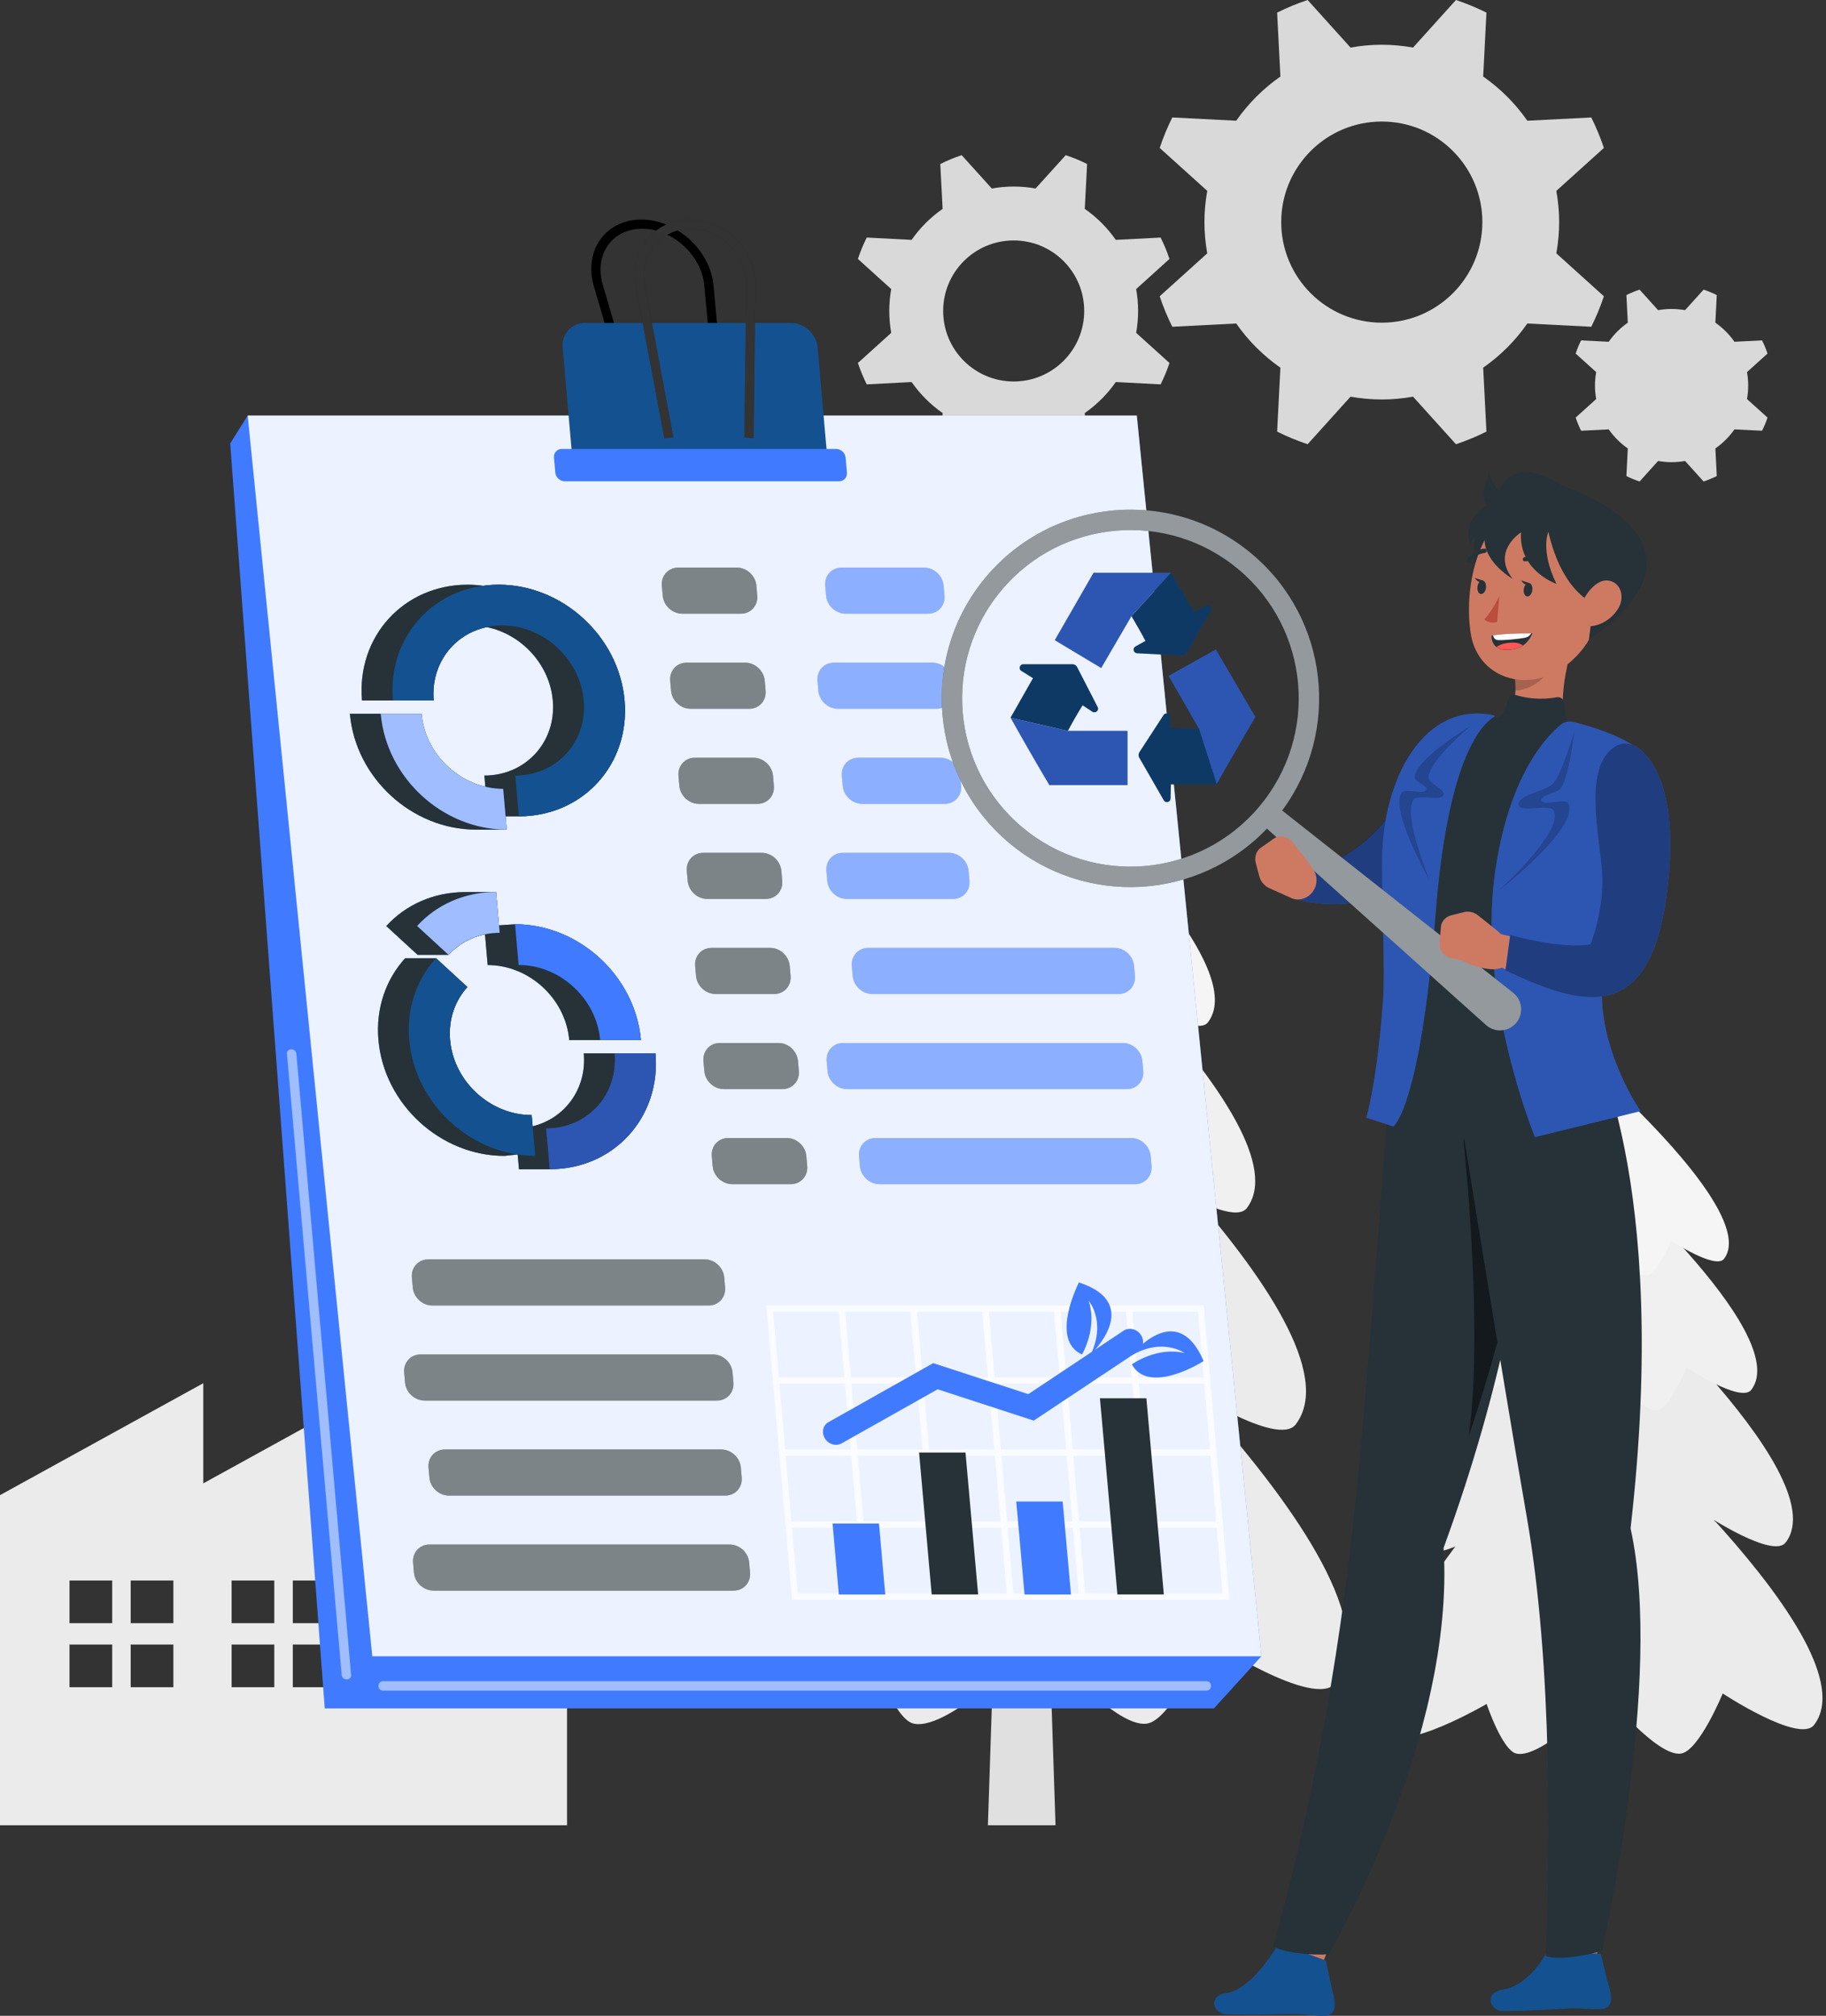 <svg xmlns="http://www.w3.org/2000/svg" width="154" height="170" viewBox="0 0 154 170" fill="none"><rect x="0" y="0" width="154" height="170" fill="#333333" stroke="none"/><path d="M32.484 125.097V116.65L17.145 125.097V116.65L0 126.091V153.929H47.824V116.65L32.484 125.097ZM9.462 142.288H5.863V138.689H9.462V142.288ZM9.462 136.888H5.863V133.289H9.462V136.888ZM14.622 142.288H11.023V138.689H14.622V142.288ZM14.622 136.888H11.023V133.289H14.622V136.888ZM23.133 142.288H19.534V138.689H23.133V142.288ZM23.133 136.888H19.534V133.289H23.133V136.888ZM28.293 142.288H24.694V138.689H28.293V142.288ZM28.293 136.888H24.694V133.289H28.293V136.888ZM36.805 142.288H33.206V138.689H36.805V142.288ZM36.805 136.888H33.206V133.289H36.805V136.888ZM41.965 142.288H38.365V138.689H41.965V142.288ZM41.965 136.888H38.365V133.289H41.965V136.888Z" fill="#EBEBEB"></path><path d="M95.985 26.224C95.985 25.595 95.927 24.976 95.821 24.378L98.63 21.838C98.424 21.213 98.175 20.616 97.884 20.034L94.101 20.229C93.392 19.213 92.508 18.324 91.487 17.615L91.683 13.832C91.106 13.541 90.503 13.292 89.879 13.086L87.339 15.896C86.741 15.79 86.122 15.732 85.492 15.732C84.862 15.732 84.243 15.79 83.645 15.896L81.105 13.086C80.481 13.292 79.883 13.541 79.301 13.832L79.497 17.615C78.481 18.324 77.592 19.208 76.883 20.229L73.1 20.034C72.809 20.61 72.56 21.213 72.353 21.838L75.163 24.378C75.057 24.976 74.999 25.595 74.999 26.224C74.999 26.854 75.057 27.473 75.163 28.071L72.353 30.611C72.56 31.235 72.809 31.833 73.1 32.415L76.883 32.219C77.592 33.235 78.476 34.124 79.497 34.833L79.301 38.617C79.878 38.908 80.481 39.156 81.105 39.363L83.645 36.553C84.243 36.659 84.862 36.717 85.492 36.717C86.122 36.717 86.741 36.659 87.339 36.553L89.879 39.363C90.503 39.156 91.101 38.908 91.683 38.617L91.487 34.833C92.503 34.124 93.392 33.241 94.101 32.219L97.884 32.415C98.175 31.838 98.424 31.235 98.63 30.611L95.821 28.071C95.927 27.473 95.985 26.854 95.985 26.224ZM85.492 32.172C82.206 32.172 79.544 29.51 79.544 26.224C79.544 22.938 82.206 20.277 85.492 20.277C88.778 20.277 91.439 22.938 91.439 26.224C91.439 29.51 88.778 32.172 85.492 32.172Z" fill="#D9D9D9"></path><path d="M147.438 32.516C147.438 32.13 147.401 31.749 147.337 31.379L149.068 29.818C148.941 29.437 148.787 29.066 148.607 28.706L146.279 28.823C145.845 28.198 145.3 27.654 144.67 27.214L144.787 24.886C144.432 24.706 144.062 24.553 143.676 24.426L142.115 26.156C141.744 26.093 141.369 26.055 140.977 26.055C140.586 26.055 140.21 26.093 139.839 26.156L138.278 24.426C137.898 24.553 137.527 24.706 137.167 24.886L137.284 27.214C136.659 27.648 136.114 28.193 135.675 28.823L133.347 28.706C133.167 29.061 133.014 29.431 132.887 29.818L134.617 31.379C134.553 31.749 134.516 32.125 134.516 32.516C134.516 32.908 134.553 33.283 134.617 33.654L132.887 35.215C133.014 35.596 133.167 35.966 133.347 36.326L135.675 36.21C136.109 36.834 136.654 37.379 137.284 37.818L137.167 40.146C137.522 40.326 137.892 40.48 138.278 40.607L139.839 38.877C140.21 38.94 140.586 38.977 140.977 38.977C141.369 38.977 141.744 38.94 142.115 38.877L143.676 40.607C144.057 40.48 144.427 40.326 144.787 40.146L144.67 37.818C145.295 37.379 145.84 36.839 146.279 36.21L148.607 36.326C148.787 35.971 148.941 35.601 149.068 35.215L147.337 33.654C147.401 33.283 147.438 32.908 147.438 32.516Z" fill="#D9D9D9"></path><path d="M131.495 18.731C131.495 17.832 131.41 16.953 131.257 16.096L135.268 12.477C134.971 11.588 134.617 10.731 134.204 9.905L128.812 10.181C127.802 8.731 126.537 7.466 125.087 6.455L125.362 1.064C124.537 0.651 123.68 0.296 122.791 0L119.172 4.011C118.314 3.857 117.436 3.773 116.536 3.773C115.637 3.773 114.759 3.857 113.901 4.011L110.282 0C109.393 0.296 108.536 0.651 107.71 1.064L107.986 6.455C106.536 7.466 105.271 8.731 104.26 10.181L98.869 9.905C98.456 10.731 98.101 11.588 97.805 12.477L101.816 16.096C101.662 16.953 101.578 17.832 101.578 18.731C101.578 19.631 101.662 20.509 101.816 21.366L97.805 24.986C98.101 25.875 98.456 26.732 98.869 27.557L104.26 27.282C105.271 28.732 106.536 29.997 107.986 31.007L107.71 36.399C108.536 36.812 109.393 37.166 110.282 37.463L113.901 33.452C114.759 33.605 115.637 33.69 116.536 33.69C117.436 33.69 118.314 33.605 119.172 33.452L122.791 37.463C123.68 37.166 124.537 36.812 125.362 36.399L125.087 31.007C126.537 29.997 127.802 28.732 128.812 27.282L134.204 27.557C134.617 26.732 134.971 25.875 135.268 24.986L131.257 21.366C131.41 20.509 131.495 19.631 131.495 18.731ZM116.536 27.213C111.854 27.213 108.054 23.414 108.054 18.731C108.054 14.049 111.854 10.249 116.536 10.249C121.219 10.249 125.018 14.049 125.018 18.731C125.018 23.414 121.219 27.213 116.536 27.213Z" fill="#D9D9D9"></path><path d="M133.839 107.562L132.305 153.931H136.326L134.797 107.562H133.839Z" fill="#E0E0E0"></path><path d="M133.887 117.705C133.887 117.705 111.827 139.553 116.87 146.125C118.214 147.882 125.378 143.701 125.378 143.701C125.378 143.701 126.696 147.622 127.886 147.887C130.093 148.379 135.379 142.818 135.379 142.818C135.379 142.818 139.749 148.183 141.765 147.887C143.295 147.665 145.29 142.818 145.29 142.818C145.29 142.818 151.766 147.083 152.999 145.463C158.089 138.754 133.887 117.705 133.887 117.705Z" fill="#EBEBEB"></path><path d="M134.019 105.98C134.019 105.98 114.864 124.955 119.24 130.659C120.41 132.183 126.627 128.553 126.627 128.553C126.627 128.553 127.77 131.961 128.802 132.189C130.717 132.612 135.305 127.786 135.305 127.786C135.305 127.786 139.104 132.443 140.85 132.189C142.178 131.993 143.909 127.786 143.909 127.786C143.909 127.786 149.533 131.49 150.602 130.083C155.026 124.251 134.008 105.98 134.008 105.98H134.019Z" fill="#EBEBEB"></path><path d="M134.183 97.561C134.183 97.561 118.573 113.022 122.14 117.673C123.092 118.916 128.161 115.959 128.161 115.959C128.161 115.959 129.093 118.731 129.934 118.922C131.495 119.266 135.236 115.334 135.236 115.334C135.236 115.334 138.331 119.128 139.755 118.922C140.834 118.763 142.247 115.334 142.247 115.334C142.247 115.334 146.829 118.356 147.702 117.207C151.306 112.456 134.178 97.566 134.178 97.566L134.183 97.561Z" fill="#F0F0F0"></path><path d="M136.834 92.382C135.453 91.059 133.252 91.128 131.961 92.541C128.415 96.424 122.341 103.79 124.452 106.542C125.235 107.557 129.384 105.134 129.384 105.134C129.384 105.134 130.146 107.409 130.839 107.563C132.119 107.848 135.183 104.626 135.183 104.626C135.183 104.626 137.718 107.737 138.887 107.563C139.771 107.43 140.93 104.626 140.93 104.626C140.93 104.626 144.686 107.102 145.401 106.161C147.544 103.335 140.728 96.118 136.834 92.382Z" fill="#F5F5F5"></path><path d="M85.492 88.203L83.317 153.932H89.021L86.852 88.203H85.492Z" fill="#E0E0E0"></path><path d="M85.561 102.578C85.561 102.578 54.294 133.548 61.438 142.861C63.348 145.348 73.502 139.427 73.502 139.427C73.502 139.427 75.364 144.988 77.052 145.359C80.18 146.052 87.672 138.178 87.672 138.178C87.672 138.178 93.868 145.782 96.726 145.359C98.89 145.041 101.721 138.178 101.721 138.178C101.721 138.178 110.906 144.226 112.653 141.925C119.87 132.411 85.561 102.578 85.561 102.578Z" fill="#EBEBEB"></path><path d="M85.751 85.959C85.751 85.959 58.596 112.855 64.803 120.94C66.459 123.099 75.28 117.956 75.28 117.956C75.28 117.956 76.899 122.781 78.365 123.11C81.079 123.713 87.582 116.871 87.582 116.871C87.582 116.871 92.963 123.475 95.445 123.11C97.323 122.834 99.784 116.871 99.784 116.871C99.784 116.871 107.758 122.125 109.277 120.125C115.547 111.865 85.751 85.959 85.751 85.959Z" fill="#EBEBEB"></path><path d="M85.984 74.033C85.984 74.033 63.856 95.95 68.914 102.543C70.263 104.305 77.449 100.114 77.449 100.114C77.449 100.114 78.767 104.046 79.963 104.316C82.174 104.808 87.476 99.231 87.476 99.231C87.476 99.231 91.863 104.612 93.884 104.316C95.413 104.088 97.419 99.231 97.419 99.231C97.419 99.231 103.916 103.511 105.155 101.882C110.261 95.151 85.984 74.038 85.984 74.038V74.033Z" fill="#F0F0F0"></path><path d="M89.736 66.683C87.778 64.805 84.656 64.905 82.825 66.911C77.798 72.419 69.189 82.853 72.179 86.753C73.285 88.198 79.174 84.764 79.174 84.764C79.174 84.764 80.254 87.986 81.233 88.203C83.047 88.605 87.392 84.039 87.392 84.039C87.392 84.039 90.984 88.447 92.641 88.203C93.895 88.018 95.54 84.039 95.54 84.039C95.54 84.039 100.863 87.547 101.879 86.213C104.922 82.208 95.255 71.98 89.736 66.683Z" fill="#F5F5F5"></path><path d="M20.89 35.043H95.874L106.382 139.679L102.377 144.076H27.388L19.414 37.403L20.89 35.043Z" fill="#407BFF"></path><path opacity="0.9" d="M31.398 139.679H106.382L95.874 35.043H20.89L31.398 139.679Z" fill="white"></path><g opacity="0.5"><path d="M32.303 142.575H101.752C102.265 142.575 102.265 141.781 101.752 141.781H32.303C31.79 141.781 31.79 142.575 32.303 142.575Z" fill="white"></path></g><g opacity="0.5"><path d="M24.202 88.873C25.552 104.17 26.895 119.468 28.245 134.76C28.435 136.924 28.626 139.088 28.816 141.252C28.859 141.755 29.652 141.76 29.61 141.252C28.261 125.955 26.917 110.658 25.567 95.366L24.996 88.873C24.954 88.371 24.16 88.365 24.202 88.873Z" fill="white"></path></g><path d="M71.322 51.756H78.269C79.105 51.756 79.724 51.079 79.656 50.238L79.581 49.386C79.507 48.55 78.772 47.867 77.93 47.867H70.983C70.147 47.867 69.528 48.544 69.597 49.386L69.671 50.238C69.745 51.074 70.48 51.756 71.322 51.756Z" fill="#407BFF"></path><path d="M70.671 59.774H78.973C79.809 59.774 80.428 59.097 80.359 58.255L80.285 57.403C80.211 56.567 79.476 55.885 78.634 55.885H70.332C69.496 55.885 68.877 56.562 68.946 57.403L69.02 58.255C69.094 59.091 69.829 59.774 70.671 59.774Z" fill="#407BFF"></path><path d="M72.724 67.793H79.671C80.507 67.793 81.126 67.116 81.058 66.275L80.984 65.423C80.91 64.587 80.174 63.904 79.333 63.904H72.385C71.549 63.904 70.93 64.582 70.999 65.423L71.073 66.275C71.147 67.111 71.882 67.793 72.724 67.793Z" fill="#407BFF"></path><path d="M71.422 75.811H80.375C81.211 75.811 81.83 75.134 81.761 74.292L81.687 73.441C81.613 72.605 80.878 71.922 80.036 71.922H71.083C70.247 71.922 69.628 72.599 69.697 73.441L69.771 74.292C69.845 75.128 70.581 75.811 71.422 75.811Z" fill="#407BFF"></path><path d="M73.565 83.827H94.334C95.17 83.827 95.789 83.149 95.72 82.308L95.646 81.456C95.572 80.62 94.836 79.938 93.995 79.938H73.227C72.391 79.938 71.771 80.615 71.84 81.456L71.914 82.308C71.988 83.144 72.724 83.827 73.565 83.827Z" fill="#407BFF"></path><path d="M71.443 91.848H95.032C95.868 91.848 96.487 91.171 96.418 90.329L96.344 89.478C96.27 88.642 95.535 87.959 94.694 87.959H71.105C70.269 87.959 69.65 88.636 69.718 89.478L69.792 90.329C69.867 91.165 70.602 91.848 71.443 91.848Z" fill="#407BFF"></path><path d="M74.174 99.864H95.731C96.567 99.864 97.186 99.186 97.117 98.345L97.043 97.493C96.969 96.657 96.233 95.975 95.392 95.975H73.835C72.999 95.975 72.38 96.652 72.449 97.493L72.523 98.345C72.597 99.181 73.332 99.864 74.174 99.864Z" fill="#407BFF"></path><g opacity="0.4"><path d="M71.322 51.756H78.269C79.105 51.756 79.724 51.079 79.656 50.238L79.581 49.386C79.507 48.55 78.772 47.867 77.93 47.867H70.983C70.147 47.867 69.528 48.544 69.597 49.386L69.671 50.238C69.745 51.074 70.48 51.756 71.322 51.756Z" fill="white"></path><path d="M70.671 59.774H78.973C79.809 59.774 80.428 59.097 80.359 58.255L80.285 57.403C80.211 56.567 79.476 55.885 78.634 55.885H70.332C69.496 55.885 68.877 56.562 68.946 57.403L69.02 58.255C69.094 59.091 69.829 59.774 70.671 59.774Z" fill="white"></path><path d="M72.724 67.793H79.671C80.507 67.793 81.126 67.116 81.058 66.275L80.984 65.423C80.91 64.587 80.174 63.904 79.333 63.904H72.385C71.549 63.904 70.93 64.582 70.999 65.423L71.073 66.275C71.147 67.111 71.882 67.793 72.724 67.793Z" fill="white"></path><path d="M71.422 75.811H80.375C81.211 75.811 81.83 75.134 81.761 74.292L81.687 73.441C81.613 72.605 80.878 71.922 80.036 71.922H71.083C70.247 71.922 69.628 72.599 69.697 73.441L69.771 74.292C69.845 75.128 70.581 75.811 71.422 75.811Z" fill="white"></path><path d="M73.565 83.827H94.334C95.17 83.827 95.789 83.149 95.72 82.308L95.646 81.456C95.572 80.62 94.836 79.938 93.995 79.938H73.227C72.391 79.938 71.771 80.615 71.84 81.456L71.914 82.308C71.988 83.144 72.724 83.827 73.565 83.827Z" fill="white"></path><path d="M71.443 91.848H95.032C95.868 91.848 96.487 91.171 96.418 90.329L96.344 89.478C96.27 88.642 95.535 87.959 94.694 87.959H71.105C70.269 87.959 69.65 88.636 69.718 89.478L69.792 90.329C69.867 91.165 70.602 91.848 71.443 91.848Z" fill="white"></path><path d="M74.174 99.864H95.731C96.567 99.864 97.186 99.186 97.117 98.345L97.043 97.493C96.969 96.657 96.233 95.975 95.392 95.975H73.835C72.999 95.975 72.38 96.652 72.449 97.493L72.523 98.345C72.597 99.181 73.332 99.864 74.174 99.864Z" fill="white"></path></g><path d="M57.543 51.756H62.48C63.316 51.756 63.935 51.079 63.866 50.238L63.792 49.386C63.718 48.55 62.983 47.867 62.141 47.867H57.204C56.368 47.867 55.749 48.544 55.818 49.386L55.892 50.238C55.966 51.074 56.702 51.756 57.543 51.756Z" fill="#263238"></path><path d="M58.247 59.774H63.184C64.02 59.774 64.639 59.097 64.57 58.255L64.496 57.403C64.422 56.567 63.686 55.885 62.845 55.885H57.908C57.072 55.885 56.453 56.562 56.522 57.403L56.596 58.255C56.67 59.091 57.405 59.774 58.247 59.774Z" fill="#263238"></path><path d="M58.945 67.793H63.882C64.718 67.793 65.337 67.116 65.268 66.275L65.194 65.423C65.12 64.587 64.385 63.904 63.543 63.904H58.606C57.77 63.904 57.151 64.582 57.22 65.423L57.294 66.275C57.368 67.111 58.104 67.793 58.945 67.793Z" fill="#263238"></path><path d="M59.649 75.811H64.586C65.422 75.811 66.041 75.134 65.972 74.292L65.898 73.441C65.824 72.605 65.088 71.922 64.247 71.922H59.31C58.474 71.922 57.855 72.599 57.924 73.441L57.998 74.292C58.072 75.128 58.808 75.811 59.649 75.811Z" fill="#263238"></path><path d="M60.353 83.827H65.29C66.126 83.827 66.745 83.149 66.676 82.308L66.602 81.456C66.528 80.62 65.792 79.938 64.951 79.938H60.014C59.178 79.938 58.559 80.615 58.628 81.456L58.702 82.308C58.776 83.144 59.511 83.827 60.353 83.827Z" fill="#263238"></path><path d="M61.051 91.848H65.988C66.824 91.848 67.443 91.171 67.374 90.329L67.3 89.478C67.226 88.642 66.491 87.959 65.649 87.959H60.712C59.876 87.959 59.257 88.636 59.326 89.478L59.4 90.329C59.474 91.165 60.21 91.848 61.051 91.848Z" fill="#263238"></path><path d="M61.755 99.864H66.692C67.528 99.864 68.147 99.186 68.078 98.345L68.004 97.493C67.93 96.657 67.194 95.975 66.353 95.975H61.416C60.58 95.975 59.961 96.652 60.03 97.493L60.104 98.345C60.178 99.181 60.913 99.864 61.755 99.864Z" fill="#263238"></path><g opacity="0.4"><path d="M57.543 51.756H62.48C63.316 51.756 63.935 51.079 63.866 50.238L63.792 49.386C63.718 48.55 62.983 47.867 62.141 47.867H57.204C56.368 47.867 55.749 48.544 55.818 49.386L55.892 50.238C55.966 51.074 56.702 51.756 57.543 51.756Z" fill="white"></path><path d="M58.247 59.774H63.184C64.02 59.774 64.639 59.097 64.57 58.255L64.496 57.403C64.422 56.567 63.686 55.885 62.845 55.885H57.908C57.072 55.885 56.453 56.562 56.522 57.403L56.596 58.255C56.67 59.091 57.405 59.774 58.247 59.774Z" fill="white"></path><path d="M58.945 67.793H63.882C64.718 67.793 65.337 67.116 65.268 66.275L65.194 65.423C65.12 64.587 64.385 63.904 63.543 63.904H58.606C57.77 63.904 57.151 64.582 57.22 65.423L57.294 66.275C57.368 67.111 58.104 67.793 58.945 67.793Z" fill="white"></path><path d="M59.649 75.811H64.586C65.422 75.811 66.041 75.134 65.972 74.292L65.898 73.441C65.824 72.605 65.088 71.922 64.247 71.922H59.31C58.474 71.922 57.855 72.599 57.924 73.441L57.998 74.292C58.072 75.128 58.808 75.811 59.649 75.811Z" fill="white"></path><path d="M60.353 83.827H65.29C66.126 83.827 66.745 83.149 66.676 82.308L66.602 81.456C66.528 80.62 65.792 79.938 64.951 79.938H60.014C59.178 79.938 58.559 80.615 58.628 81.456L58.702 82.308C58.776 83.144 59.511 83.827 60.353 83.827Z" fill="white"></path><path d="M61.051 91.848H65.988C66.824 91.848 67.443 91.171 67.374 90.329L67.3 89.478C67.226 88.642 66.491 87.959 65.649 87.959H60.712C59.876 87.959 59.257 88.636 59.326 89.478L59.4 90.329C59.474 91.165 60.21 91.848 61.051 91.848Z" fill="white"></path><path d="M61.755 99.864H66.692C67.528 99.864 68.147 99.186 68.078 98.345L68.004 97.493C67.93 96.657 67.194 95.975 66.353 95.975H61.416C60.58 95.975 59.961 96.652 60.03 97.493L60.104 98.345C60.178 99.181 60.913 99.864 61.755 99.864Z" fill="white"></path></g><path d="M36.462 110.096H59.765C60.601 110.096 61.22 109.419 61.152 108.578L61.078 107.726C61.003 106.89 60.268 106.207 59.427 106.207H36.123C35.288 106.207 34.668 106.884 34.737 107.726L34.811 108.578C34.885 109.414 35.621 110.096 36.462 110.096Z" fill="#263238"></path><path d="M35.811 118.114H60.469C61.305 118.114 61.924 117.436 61.855 116.595L61.781 115.743C61.707 114.907 60.972 114.225 60.13 114.225H35.473C34.637 114.225 34.017 114.902 34.086 115.743L34.16 116.595C34.234 117.431 34.97 118.114 35.811 118.114Z" fill="#263238"></path><path d="M37.864 126.129H61.167C62.004 126.129 62.623 125.452 62.554 124.611L62.48 123.759C62.406 122.923 61.67 122.24 60.829 122.24H37.526C36.69 122.24 36.071 122.918 36.139 123.759L36.214 124.611C36.288 125.447 37.023 126.129 37.864 126.129Z" fill="#263238"></path><path d="M36.563 134.143H61.871C62.707 134.143 63.326 133.466 63.257 132.624L63.183 131.773C63.109 130.936 62.374 130.254 61.532 130.254H36.224C35.388 130.254 34.769 130.931 34.838 131.773L34.912 132.624C34.986 133.46 35.721 134.143 36.563 134.143Z" fill="#263238"></path><g opacity="0.4"><path d="M36.462 110.096H59.765C60.601 110.096 61.22 109.419 61.152 108.578L61.078 107.726C61.003 106.89 60.268 106.207 59.427 106.207H36.123C35.288 106.207 34.668 106.884 34.737 107.726L34.811 108.578C34.885 109.414 35.621 110.096 36.462 110.096Z" fill="white"></path><path d="M35.811 118.114H60.469C61.305 118.114 61.924 117.436 61.855 116.595L61.781 115.743C61.707 114.907 60.972 114.225 60.13 114.225H35.473C34.637 114.225 34.017 114.902 34.086 115.743L34.16 116.595C34.234 117.431 34.97 118.114 35.811 118.114Z" fill="white"></path><path d="M37.864 126.129H61.167C62.004 126.129 62.623 125.452 62.554 124.611L62.48 123.759C62.406 122.923 61.67 122.24 60.829 122.24H37.526C36.69 122.24 36.071 122.918 36.139 123.759L36.214 124.611C36.288 125.447 37.023 126.129 37.864 126.129Z" fill="white"></path><path d="M36.563 134.143H61.871C62.707 134.143 63.326 133.466 63.257 132.624L63.183 131.773C63.109 130.936 62.374 130.254 61.532 130.254H36.224C35.388 130.254 34.769 130.931 34.838 131.773L34.912 132.624C34.986 133.46 35.721 134.143 36.563 134.143Z" fill="white"></path></g><path d="M53.844 36.996L54.59 36.838L50.828 23.98C50.474 22.763 50.643 21.556 51.294 20.662C51.934 19.778 52.955 19.291 54.162 19.291C56.712 19.291 59.162 21.519 59.395 24.059L60.586 36.917H61.363L60.173 24.054C59.898 21.101 57.062 18.514 54.093 18.514C52.67 18.514 51.416 19.117 50.648 20.17C49.865 21.244 49.659 22.689 50.082 24.133L53.844 36.991V36.996Z" fill="black"></path><path d="M48.31 39.102H69.814L68.956 29.307C68.856 28.164 67.85 27.238 66.708 27.238H49.336C48.193 27.238 47.352 28.164 47.452 29.307L48.31 39.102Z" fill="#145190"></path><path d="M56.024 36.958L56.792 36.879L54.379 24.021C54.151 22.814 54.442 21.608 55.178 20.708C55.913 19.809 57.03 19.295 58.242 19.295C59.453 19.295 60.66 19.809 61.554 20.708C62.443 21.608 62.951 22.814 62.935 24.021L62.776 36.879L63.559 36.958L63.718 24.1C63.734 22.677 63.141 21.253 62.088 20.19C61.035 19.126 59.612 18.518 58.178 18.518C56.744 18.518 55.426 19.126 54.559 20.19C53.691 21.248 53.347 22.677 53.612 24.1L56.024 36.958Z" fill="black"></path><g opacity="0.2"><path d="M56.024 36.958L56.792 36.879L54.379 24.021C54.151 22.814 54.442 21.608 55.178 20.708C55.913 19.809 57.03 19.295 58.242 19.295C59.453 19.295 60.66 19.809 61.554 20.708C62.443 21.608 62.951 22.814 62.935 24.021L62.776 36.879L63.559 36.958L63.718 24.1C63.734 22.677 63.141 21.253 62.088 20.19C61.035 19.126 59.612 18.518 58.178 18.518C56.744 18.518 55.426 19.126 54.559 20.19C53.691 21.248 53.347 22.677 53.612 24.1L56.024 36.958Z" fill="white"></path></g><path d="M47.627 40.588H70.766C71.168 40.588 71.465 40.26 71.427 39.858L71.316 38.593C71.279 38.191 70.925 37.863 70.523 37.863H47.383C46.981 37.863 46.685 38.191 46.722 38.593L46.833 39.858C46.87 40.26 47.225 40.588 47.627 40.588Z" fill="#407BFF"></path><path opacity="0.8" d="M95.461 110.086H64.628L65.157 116.16L65.205 116.69L65.692 122.235L65.739 122.764L66.226 128.309L66.274 128.838L66.803 134.913H103.689L103.16 128.838L103.112 128.309L102.625 122.764L102.578 122.235L102.091 116.69L102.043 116.16L101.514 110.086H95.456H95.461ZM95.979 122.235H90.471L89.984 116.69H95.493L95.979 122.235ZM89.921 122.235H84.412L83.926 116.69H89.434L89.921 122.235ZM83.862 122.235H78.354L77.867 116.69H83.375L83.862 122.235ZM77.803 122.235H72.295L71.808 116.69H77.317L77.803 122.235ZM72.338 122.764H77.846L78.333 128.309H72.824L72.338 122.764ZM78.396 122.764H83.904L84.391 128.309H78.883L78.396 122.764ZM84.455 122.764H89.963L90.45 128.309H84.942L84.455 122.764ZM90.513 122.764H96.022L96.508 128.309H91L90.513 122.764ZM94.958 110.615L95.445 116.16H89.937L89.45 110.615H94.958ZM88.9 110.615L89.386 116.16H83.878L83.391 110.615H88.9ZM82.841 110.615L83.328 116.16H77.819L77.333 110.615H82.841ZM76.782 110.615L77.269 116.16H71.761L71.274 110.615H76.782ZM65.2 110.615H70.729L71.216 116.16H65.686L65.2 110.615ZM65.729 116.69H71.258L71.745 122.235H66.216L65.729 116.69ZM66.258 122.764H71.787L72.274 128.309H66.745L66.258 122.764ZM67.274 134.384L66.787 128.838H72.316L72.803 134.384H67.274ZM73.348 134.384L72.861 128.838H78.37L78.856 134.384H73.348ZM79.407 134.384L78.92 128.838H84.428L84.915 134.384H79.407ZM85.465 134.384L84.979 128.838H90.487L90.974 134.384H85.465ZM91.524 134.384L91.037 128.838H96.546L97.032 134.384H91.524ZM103.107 134.384H97.577L97.091 128.838H102.62L103.107 134.384ZM102.578 128.309H97.048L96.561 122.764H102.091L102.578 128.309ZM102.048 122.235H96.519L96.032 116.69H101.562L102.048 122.235ZM95.99 116.16L95.503 110.615H101.033L101.519 116.16H95.99Z" fill="white"></path><path d="M74.66 134.467H70.745L70.216 128.482H74.131L74.66 134.467Z" fill="#407BFF"></path><path d="M82.492 134.465H78.576L77.513 122.496H81.428L82.492 134.465Z" fill="#263238"></path><path d="M90.323 134.467H86.407L85.709 126.631H89.624L90.323 134.467Z" fill="#407BFF"></path><path d="M98.154 134.465H94.239L92.767 117.924H96.683L98.154 134.465Z" fill="#263238"></path><path d="M69.576 121.313C69.269 120.815 69.396 120.201 69.867 119.937L78.703 114.958L86.725 117.572L94.768 112.217C95.217 111.92 95.858 112.063 96.196 112.54C96.535 113.016 96.45 113.64 96.001 113.942L87.185 119.805L79.079 117.164L70.978 121.725C70.507 121.99 69.872 121.805 69.565 121.307L69.576 121.313Z" fill="#407BFF"></path><path d="M91.984 114.227C91.984 114.227 96.519 109.957 90.995 108.152C90.995 108.152 88.492 112.994 91.254 114.227C91.254 114.227 92.582 112.01 91.81 109.697C91.81 109.697 93.318 111.428 91.99 114.227H91.984Z" fill="#407BFF"></path><path d="M95.392 114.334C95.392 114.334 99.223 109.424 101.509 114.784C101.509 114.784 96.932 117.715 95.455 115.064C95.455 115.064 97.535 113.541 99.9 114.107C99.9 114.107 98.053 112.752 95.392 114.334Z" fill="#407BFF"></path><path d="M43.759 68.844C49.156 68.844 53.146 64.474 52.675 59.076C52.204 53.679 47.447 49.309 42.05 49.309C41.605 49.309 41.177 49.346 40.759 49.404C40.325 49.346 39.891 49.309 39.447 49.309C34.049 49.309 30.06 53.679 30.531 59.076H36.573C36.309 56.029 38.24 53.483 41.055 52.886C43.976 53.483 46.357 56.029 46.622 59.076C46.929 62.569 44.341 65.405 40.849 65.405L41.15 68.844H43.754H43.759Z" fill="#407BFF"></path><path d="M42.733 69.965L42.431 66.526C38.939 66.526 35.854 63.695 35.552 60.197H29.509C29.98 65.594 34.737 69.965 40.134 69.965H42.738H42.733Z" fill="#407BFF"></path><path d="M43.759 68.844C49.156 68.844 53.146 64.474 52.675 59.076C52.204 53.679 47.447 49.309 42.05 49.309C41.605 49.309 41.177 49.346 40.759 49.404C40.325 49.346 39.891 49.309 39.447 49.309C34.049 49.309 30.06 53.679 30.531 59.076H36.573C36.309 56.029 38.24 53.483 41.055 52.886C43.976 53.483 46.357 56.029 46.622 59.076C46.929 62.569 44.341 65.405 40.849 65.405L41.15 68.844H43.754H43.759Z" fill="#263238"></path><path d="M42.733 69.965L42.431 66.526C38.939 66.526 35.854 63.695 35.552 60.197H29.509C29.98 65.594 34.737 69.965 40.134 69.965H42.738H42.733Z" fill="#263238"></path><path d="M36.579 59.076C36.272 55.584 38.859 52.748 42.352 52.748C45.844 52.748 48.929 55.579 49.23 59.076C49.537 62.569 46.95 65.405 43.457 65.405L43.759 68.844C49.156 68.844 53.146 64.474 52.675 59.076C52.204 53.679 47.447 49.309 42.05 49.309C36.653 49.309 32.663 53.679 33.134 59.076H36.573H36.579Z" fill="#145190"></path><path d="M32.113 60.197C32.584 65.594 37.341 69.965 42.738 69.965L42.436 66.526C38.944 66.526 35.859 63.695 35.557 60.197H32.118H32.113Z" fill="#407BFF"></path><path opacity="0.5" d="M32.113 60.197C32.584 65.594 37.341 69.965 42.738 69.965L42.436 66.526C38.944 66.526 35.859 63.695 35.557 60.197H32.118H32.113Z" fill="white"></path><path d="M42.082 78.031C41.976 76.846 41.939 76.423 41.838 75.232H39.235C36.536 75.232 34.192 76.328 32.578 78.095L35.224 80.529H37.828C38.616 79.667 39.679 79.047 40.902 78.799C40.971 79.571 41.013 80.085 41.129 81.386C44.622 81.386 47.706 84.217 48.008 87.715H54.051C53.58 82.317 48.823 77.947 43.426 77.947L42.077 78.037L42.082 78.031Z" fill="#407BFF"></path><path d="M46.362 98.603C51.76 98.603 55.749 94.233 55.278 88.836H49.236C49.495 91.82 47.648 94.317 44.923 94.984L44.839 94.042C41.346 94.042 38.261 91.211 37.96 87.714C37.806 85.968 38.378 84.385 39.42 83.243L36.774 80.809H34.171C32.557 82.576 31.679 85.02 31.917 87.714C32.388 93.111 37.145 97.482 42.542 97.482L43.658 97.36L43.77 98.609H46.373L46.362 98.603Z" fill="#407BFF"></path><path d="M42.082 78.031C41.976 76.846 41.939 76.423 41.838 75.232H39.235C36.536 75.232 34.192 76.328 32.578 78.095L35.224 80.529H37.828C38.616 79.667 39.679 79.047 40.902 78.799C40.971 79.571 41.013 80.085 41.129 81.386C44.622 81.386 47.706 84.217 48.008 87.715H54.051C53.58 82.317 48.823 77.947 43.426 77.947L42.077 78.037L42.082 78.031Z" fill="#263238"></path><path d="M46.362 98.603C51.76 98.603 55.749 94.233 55.278 88.836H49.236C49.495 91.82 47.648 94.317 44.923 94.984L44.839 94.042C41.346 94.042 38.261 91.211 37.96 87.714C37.806 85.968 38.378 84.385 39.42 83.243L36.774 80.809H34.171C32.557 82.576 31.679 85.02 31.917 87.714C32.388 93.111 37.145 97.482 42.542 97.482L43.658 97.36L43.77 98.609H46.373L46.362 98.603Z" fill="#263238"></path><path d="M51.839 88.836C52.146 92.328 49.558 95.164 46.066 95.164L46.368 98.604C51.765 98.604 55.755 94.233 55.284 88.836H51.844H51.839Z" fill="#407BFF"></path><path opacity="0.3" d="M51.839 88.836C52.146 92.328 49.558 95.164 46.066 95.164L46.368 98.604C51.765 98.604 55.755 94.233 55.284 88.836H51.844H51.839Z" fill="black"></path><path d="M43.431 77.939C48.828 77.939 53.58 82.31 54.056 87.707H50.617C50.31 84.215 47.23 81.379 43.738 81.379C43.59 79.664 43.558 79.32 43.436 77.939H43.431Z" fill="#407BFF"></path><path d="M39.42 83.237C38.378 84.38 37.806 85.962 37.96 87.708C38.267 91.2 41.346 94.036 44.839 94.036L45.14 97.476C39.743 97.476 34.991 93.105 34.515 87.708C34.277 85.009 35.161 82.57 36.769 80.803L39.415 83.237H39.42Z" fill="#145190"></path><path d="M37.827 80.523L35.182 78.089C36.796 76.322 39.14 75.227 41.838 75.227C41.96 76.608 41.992 76.957 42.14 78.666C40.394 78.666 38.875 79.375 37.827 80.518V80.523Z" fill="#407BFF"></path><path opacity="0.5" d="M37.827 80.523L35.182 78.089C36.796 76.322 39.14 75.227 41.838 75.227C41.96 76.608 41.992 76.957 42.14 78.666C40.394 78.666 38.875 79.375 37.827 80.518V80.523Z" fill="white"></path><path d="M113.113 161.649L110.79 167.449L107.435 166.602L109.113 160.146L113.113 161.649Z" fill="#CE7A63"></path><path d="M135.363 160.591L134.384 166.761L130.929 166.681L131.13 160.02L135.363 160.591Z" fill="#CE7A63"></path><path d="M103.488 169.881C106.562 169.924 106.97 169.881 108.695 169.85C110.176 169.818 110.525 170.008 111.711 169.998C112.705 169.992 112.679 169.04 112.388 167.945C112.245 167.394 112.023 166.23 111.827 165.341L107.837 163.881C107.187 165.082 105.224 167.855 103.488 168.061C101.832 168.257 102.26 169.865 103.488 169.881Z" fill="#145190"></path><path d="M117.679 84.009C117.679 84.009 115.489 116.271 114.118 128.573C112.383 144.204 109.663 155.998 107.382 164.099C107.996 164.66 110.605 164.935 112.086 164.803C112.086 164.803 122.754 146.537 121.748 130.536C132.061 102.354 128.955 85.147 128.955 85.147L117.674 84.004L117.679 84.009Z" fill="#263238"></path><path opacity="0.5" d="M123.87 121.117C125.151 111.989 123.436 96.279 123.436 96.279L124.299 91.147L126.182 92.697L129.453 95.898C129.019 101.719 127.59 110.031 123.87 121.122V121.117Z" fill="black"></path><path d="M126.823 169.608C129.897 169.545 130.299 169.486 132.024 169.391C133.5 169.307 133.86 169.486 135.045 169.434C136.035 169.391 135.982 168.444 135.654 167.354C135.49 166.809 135.231 165.656 134.998 164.772L130.49 164.539C129.881 165.761 128.489 167.518 126.764 167.783C125.119 168.037 125.6 169.629 126.823 169.603V169.608Z" fill="#145190"></path><path d="M121.801 85.562C121.801 85.562 126.606 115.617 128.744 127.809C130.992 140.614 130.685 156.519 130.368 164.933C131.098 165.335 133.696 164.991 135.109 164.515C135.109 164.515 140.342 141.624 137.517 128.893C140.945 99.082 133.94 87.224 133.94 87.224L121.801 85.562Z" fill="#263238"></path><path d="M120.172 63.193C119.293 66.119 116.118 71.924 110.769 73.257C110.769 73.257 111.457 76.03 109.118 75.771C109.118 75.771 114.558 77.596 118.267 74.22C123.907 69.088 125.156 62.087 122.648 61.061C121.018 60.394 120.431 62.336 120.172 63.193Z" fill="#407BFF"></path><path opacity="0.5" d="M120.172 63.193C119.293 66.119 116.055 71.924 110.769 73.257C110.769 73.257 111.457 76.03 109.118 75.771C109.118 75.771 114.558 77.596 118.267 74.22C123.907 69.088 125.156 62.087 122.648 61.061C121.018 60.394 120.431 62.336 120.172 63.193Z" fill="black"></path><path d="M117.478 66.775C117.092 68.362 117.632 71.289 117.669 75.225C117.637 78.548 118.023 80.797 117.208 86.951L134.633 87.607C134.527 82.871 134.961 77.612 138.522 67.468C139.347 65.119 137.892 62.558 135.4 61.965C134.733 61.806 134.024 61.658 133.299 61.526C130.469 61.008 128.151 60.605 125.622 60.494C124.786 60.457 123.907 60.526 123.082 60.447C121.796 60.325 118.246 63.632 117.478 66.775Z" fill="#263238"></path><path d="M126.109 43.852C126.109 43.852 123.082 43.92 124.812 49.143L126.77 45.725L126.109 43.852Z" fill="#263238"></path><path d="M132.871 53.664C132.093 55.971 131.067 60.257 132.569 62.067C132.569 62.067 130.278 61.416 125.235 63.739C123.918 61.548 125.003 61.051 125.003 61.051C127.796 60.786 127.976 58.812 127.738 56.908L132.871 53.669V53.664Z" fill="#CE7A63"></path><path opacity="0.2" d="M130.781 54.98L127.744 56.896C127.802 57.346 127.833 57.801 127.812 58.235C128.865 58.229 130.432 57.309 130.675 56.266C130.797 55.748 130.839 55.234 130.781 54.98Z" fill="black"></path><path d="M135.395 48.08C134.86 52.027 134.717 53.705 132.585 55.694C129.378 58.689 124.69 57.43 124.045 53.472C123.463 49.905 124.431 44.053 128.394 42.556C132.294 41.079 135.929 44.138 135.395 48.085V48.08Z" fill="#CE7A63"></path><path d="M129.236 49.741C129.209 50.053 129.019 50.307 128.818 50.302C128.617 50.302 128.479 50.037 128.505 49.725C128.532 49.413 128.722 49.159 128.923 49.164C129.125 49.164 129.262 49.429 129.236 49.741Z" fill="#263238"></path><path d="M125.331 49.534C125.304 49.846 125.114 50.1 124.913 50.095C124.712 50.095 124.574 49.83 124.601 49.518C124.627 49.206 124.817 48.952 125.013 48.957C125.214 48.957 125.352 49.222 125.325 49.534H125.331Z" fill="#263238"></path><path d="M125.108 48.973L124.389 48.74C124.389 48.74 124.712 49.338 125.108 48.973Z" fill="#263238"></path><path d="M126.463 50.248C126.463 50.248 125.817 51.592 125.182 52.232C125.553 52.629 126.257 52.465 126.257 52.465L126.458 50.248H126.463Z" fill="#BA4D3C"></path><path d="M129.992 47.783C129.945 47.783 129.897 47.773 129.86 47.736C129.304 47.175 128.648 47.339 128.643 47.339C128.548 47.365 128.452 47.302 128.431 47.206C128.415 47.106 128.479 47.005 128.579 46.984C128.611 46.974 129.437 46.773 130.124 47.466C130.193 47.535 130.188 47.651 130.114 47.725C130.077 47.762 130.035 47.783 129.987 47.783H129.992Z" fill="#263238"></path><path d="M123.918 47.428C123.875 47.439 123.828 47.428 123.786 47.402C123.706 47.349 123.69 47.233 123.748 47.148C124.346 46.285 125.182 46.27 125.219 46.27C125.32 46.27 125.394 46.349 125.389 46.455C125.383 46.555 125.299 46.64 125.198 46.64C125.167 46.64 124.516 46.666 124.045 47.349C124.013 47.391 123.971 47.423 123.923 47.428H123.918Z" fill="#263238"></path><path d="M129.013 49.182L128.294 48.949C128.294 48.949 128.617 49.547 129.013 49.182Z" fill="#263238"></path><path d="M125.791 53.607C125.791 53.607 126.706 53.401 129.241 53.417C128.897 54.195 128.299 54.83 127.003 54.809C125.706 54.787 125.791 53.607 125.791 53.607Z" fill="#263238"></path><path d="M127.643 54.194C127.018 54.183 126.553 54.326 126.203 54.559C126.378 54.697 126.637 54.792 127.002 54.797C127.627 54.808 128.087 54.67 128.436 54.432C128.262 54.294 128.008 54.199 127.643 54.194Z" fill="#FF5652"></path><path d="M125.907 53.586C125.971 53.755 126.029 53.919 126.278 53.977C126.802 54.02 128.167 53.872 128.532 53.798C128.765 53.761 128.971 53.681 129.13 53.417C127.177 53.406 126.214 53.533 125.902 53.586H125.907Z" fill="white"></path><path d="M134.411 50.885C134.411 50.885 131.76 49.986 130.585 44.848C130.585 44.848 129.881 46.393 131.267 49.239C131.267 49.239 128.056 48.144 128.283 44.895C128.283 44.895 125.754 46.477 127.569 48.816C127.569 48.816 123.426 46.451 126.093 43.35C126.093 43.35 125.966 37.334 131.818 40.98C131.818 40.98 146.136 45.509 133.998 53.959L134.405 50.88L134.411 50.885Z" fill="#263238"></path><path d="M136.453 51.357C135.95 52.15 135.167 52.627 134.464 52.77C133.405 52.986 133.003 51.934 133.405 50.896C133.77 49.965 134.755 48.727 135.771 48.981C136.765 49.23 137.03 50.452 136.453 51.357Z" fill="#CE7A63"></path><path d="M128.215 41.727C128.215 41.727 122.928 42.229 123.987 45.981C123.987 45.981 124.585 43.854 127.77 44.05L128.209 41.727H128.215Z" fill="#263238"></path><path d="M128.214 41.726C128.214 41.726 126.14 42.197 125.606 39.879C125.606 39.879 123.738 43.541 127.262 42.742L128.22 41.731L128.214 41.726Z" fill="#263238"></path><path d="M133.051 62.161C133.051 62.161 131.95 61.42 131.929 59.335C131.929 58.997 131.627 58.737 131.294 58.801C130.564 58.938 129.299 59.05 127.876 58.626C127.574 58.536 127.257 58.721 127.198 59.034C127.061 59.737 126.627 60.796 125.288 60.801L123.188 61.473L124.161 64.362L126.86 64.669L132.204 64.029L133.485 62.515L133.051 62.161Z" fill="#263238"></path><path d="M132.654 60.88C132.299 60.795 131.929 60.88 131.648 61.107C130.416 62.107 127.183 65.467 126.056 73.812C124.653 84.204 129.453 95.893 129.453 95.893L138.353 93.707C138.353 93.707 134.643 88.305 135.146 82.791C135.654 77.278 140.183 66.499 139.067 64.229C138.157 62.377 134.109 61.234 132.654 60.88Z" fill="#407BFF"></path><path opacity="0.3" d="M132.654 60.88C132.299 60.795 131.929 60.88 131.648 61.107C130.416 62.107 127.183 65.467 126.056 73.812C124.653 84.204 129.453 95.893 129.453 95.893L138.353 93.707C138.353 93.707 134.643 88.305 135.146 82.791C135.654 77.278 140.183 66.499 139.067 64.229C138.157 62.377 134.109 61.234 132.654 60.88Z" fill="black"></path><path opacity="0.2" d="M132.781 61.638C132.781 61.638 132.358 65.479 131.627 66.49C131.347 66.876 129.908 67.024 130.008 67.484C130.13 68.045 132.051 67.236 132.278 67.765C133.194 69.882 126.294 75.199 126.294 75.199C126.294 75.199 131.871 70.21 131.045 68.384C130.738 67.696 128.225 68.622 128.082 67.881C127.918 67.035 130.458 66.722 131.014 66.061C131.781 65.146 132.781 61.627 132.781 61.627V61.638Z" fill="black"></path><path d="M125.907 60.316C126.087 60.353 126.103 60.385 125.944 60.486C124.759 61.253 122.071 64.369 121.076 77.005C119.785 93.435 117.51 95.001 117.51 95.001L115.235 94.255C115.235 94.255 116.134 91.297 116.637 84.455C116.833 81.804 116.547 77 116.568 72.486C116.605 65.581 120.119 59.147 125.897 60.311L125.907 60.316Z" fill="#407BFF"></path><path opacity="0.3" d="M125.907 60.316C126.087 60.353 126.103 60.385 125.944 60.486C124.759 61.253 122.071 64.369 121.076 77.005C119.785 93.435 117.51 95.001 117.51 95.001L115.235 94.255C115.235 94.255 116.134 91.297 116.637 84.455C116.833 81.804 116.547 77 116.568 72.486C116.605 65.581 120.045 59.147 125.897 60.311L125.907 60.316Z" fill="black"></path><path opacity="0.2" d="M124.05 61.215C124.05 61.215 120.457 64.178 120.484 65.591C120.494 66.072 121.912 66.591 121.748 67.041C121.526 67.649 119.563 66.914 119.198 67.448C118.293 68.771 120.574 74.242 120.574 74.242C120.574 74.242 117.245 68.416 118.193 66.871C118.468 66.421 120.108 67.083 120.283 66.586C120.399 66.252 119.304 65.919 119.314 65.57C119.367 63.961 124.05 61.215 124.05 61.215Z" fill="black"></path><path d="M127.616 83.719L108.134 68.353C113.097 61.649 112.055 52.156 105.583 46.717C98.858 41.06 88.82 41.928 83.159 48.653C77.502 55.379 78.37 65.416 85.095 71.078C91.567 76.518 101.096 75.92 106.848 69.882L125.325 86.444C126.071 87.116 127.23 87.031 127.876 86.264C128.521 85.497 128.405 84.344 127.616 83.724V83.719ZM86.201 69.755C80.201 64.713 79.428 55.76 84.476 49.759C89.519 43.759 98.472 42.986 104.472 48.034C110.473 53.077 111.245 62.03 106.197 68.03C101.149 74.031 92.201 74.803 86.201 69.755Z" fill="#263238"></path><path opacity="0.5" d="M127.616 83.719L108.134 68.353C113.097 61.649 112.055 52.156 105.583 46.717C98.858 41.06 88.82 41.928 83.159 48.653C77.502 55.379 78.37 65.416 85.095 71.078C91.567 76.518 101.096 75.92 106.848 69.882L125.325 86.444C126.071 87.116 127.23 87.031 127.876 86.264C128.521 85.497 128.405 84.344 127.616 83.724V83.719ZM86.201 69.755C80.201 64.713 79.428 55.76 84.476 49.759C89.519 43.759 98.472 42.986 104.472 48.034C110.473 53.077 111.245 62.03 106.197 68.03C101.149 74.031 92.201 74.803 86.201 69.755Z" fill="white"></path><path d="M125.463 80.887C126.278 81.406 127.082 81.824 127.934 82.237C128.78 82.633 129.659 82.988 130.59 83.29C131.527 83.57 132.5 83.824 133.643 83.877C134.215 83.898 134.834 83.877 135.543 83.702C136.236 83.533 137.083 83.126 137.723 82.379C137.802 82.289 137.871 82.189 137.924 82.088L137.987 81.967C138.506 80.998 138.94 79.977 139.241 78.935C139.559 77.892 139.771 76.829 139.887 75.765C140.014 74.702 140.04 73.633 139.993 72.575C139.966 72.045 139.919 71.516 139.85 70.982C139.818 70.717 139.781 70.447 139.734 70.177L139.654 69.77L139.548 69.305C139.257 68.024 137.982 67.22 136.702 67.511C135.463 67.791 134.67 68.992 134.887 70.231L134.924 70.431L134.966 70.664L135.008 70.955L135.093 71.564C135.146 71.977 135.178 72.395 135.199 72.813C135.246 73.649 135.241 74.49 135.194 75.315C135.088 76.861 134.781 78.358 134.236 79.755C134.082 79.813 133.86 79.861 133.611 79.882C132.971 79.94 132.183 79.898 131.389 79.787C130.59 79.686 129.765 79.522 128.934 79.342C128.103 79.173 127.251 78.94 126.447 78.734L126.394 78.718C125.759 78.554 125.108 78.94 124.944 79.575C124.812 80.088 125.034 80.607 125.457 80.877L125.463 80.887Z" fill="#CE7A63"></path><path d="M122.394 77.193L123.468 76.923C123.875 76.822 124.32 76.923 124.664 77.203L126.283 78.5C126.929 79.018 127.659 80.479 127.304 81.071C126.362 82.648 123.14 80.939 123.14 80.939L122.436 80.812C121.806 80.701 121.362 80.15 121.41 79.558L121.521 78.182C121.558 77.706 121.907 77.314 122.389 77.193H122.394Z" fill="#CE7A63"></path><path d="M136.326 62.89C136.929 62.568 137.675 62.689 138.215 63.113C139.522 64.144 141.585 67.081 140.607 75.113C139.215 86.522 133.469 84.924 126.965 81.839L127.368 78.844C127.368 78.844 131.818 80.103 134.141 79.622C134.141 79.622 135.289 76.812 135.114 73.621C134.95 70.695 133.379 64.478 136.336 62.89H136.326Z" fill="#407BFF"></path><path opacity="0.5" d="M136.326 62.89C136.929 62.568 137.675 62.689 138.215 63.113C139.522 64.144 141.585 67.081 140.607 75.113C139.215 86.522 133.469 84.924 126.965 81.839L127.368 78.844C127.368 78.844 131.818 80.103 134.141 79.622C134.141 79.622 135.289 76.812 135.114 73.621C134.95 70.695 133.379 64.478 136.336 62.89H136.326Z" fill="black"></path><path d="M105.911 72.79L106.213 73.923C106.329 74.346 106.636 74.711 107.044 74.896L108.954 75.759C109.049 75.801 109.165 75.828 109.287 75.844C110.584 75.992 111.478 74.515 110.801 73.399C110.181 72.378 109.478 71.637 109.478 71.637L109.023 71.044C108.615 70.515 107.927 70.372 107.441 70.716L106.324 71.499C105.938 71.769 105.774 72.288 105.911 72.796V72.79Z" fill="#CE7A63"></path><path d="M95.424 51.964L92.874 56.34L88.953 53.991L92.223 48.303H98.758L95.424 51.964Z" fill="#2D56B3"></path><path d="M101.107 61.441L98.556 56.996L102.541 54.773L105.874 60.456C104.827 62.287 103.588 64.377 102.604 66.139L101.102 61.435L101.107 61.441Z" fill="#2D56B3"></path><path d="M90.064 61.635H95.096V66.212H88.498C87.45 64.45 86.212 62.291 85.228 60.529L90.064 61.641V61.635Z" fill="#2D56B3"></path><path d="M98.758 48.303L100.721 51.636L101.705 51.081C101.975 50.927 102.276 51.229 102.123 51.499L100.07 55.065C99.99 55.203 99.837 55.287 99.678 55.282L95.9 55.092C95.588 55.076 95.498 54.663 95.768 54.515C96.054 54.361 96.329 54.208 96.604 54.054C96.345 53.531 95.884 52.748 95.429 51.964L98.763 48.303H98.758Z" fill="#145190"></path><path d="M102.61 66.145H98.752L98.721 67.347C98.71 67.659 98.302 67.759 98.149 67.489L96.08 63.891C96.001 63.754 96.006 63.579 96.091 63.441L98.133 60.304C98.302 60.044 98.705 60.171 98.699 60.478C98.694 60.78 98.694 61.081 98.694 61.373C99.281 61.436 100.197 61.436 101.112 61.436L102.615 66.14L102.61 66.145Z" fill="#145190"></path><path d="M85.228 60.526L87.122 57.192L86.143 56.584C85.878 56.42 85.995 56.018 86.307 56.018H90.455C90.614 56.018 90.762 56.108 90.836 56.25L92.572 59.626C92.715 59.907 92.397 60.192 92.133 60.023C91.858 59.843 91.577 59.663 91.302 59.478C90.974 60.002 90.519 60.785 90.059 61.637L85.222 60.526H85.228Z" fill="#145190"></path><path opacity="0.3" d="M98.758 48.303L100.721 51.636L101.705 51.081C101.975 50.927 102.276 51.229 102.123 51.499L100.07 55.065C99.99 55.203 99.837 55.287 99.678 55.282L95.9 55.092C95.588 55.076 95.498 54.663 95.768 54.515C96.054 54.361 96.329 54.208 96.604 54.054C96.345 53.531 95.884 52.748 95.429 51.964L98.763 48.303H98.758Z" fill="black"></path><path opacity="0.3" d="M102.61 66.145H98.752L98.721 67.347C98.71 67.659 98.302 67.759 98.149 67.489L96.08 63.891C96.001 63.754 96.006 63.579 96.091 63.441L98.133 60.304C98.302 60.044 98.705 60.171 98.699 60.478C98.694 60.78 98.694 61.081 98.694 61.373C99.281 61.436 100.197 61.436 101.112 61.436L102.615 66.14L102.61 66.145Z" fill="black"></path><path opacity="0.3" d="M85.228 60.526L87.122 57.192L86.143 56.584C85.878 56.42 85.995 56.018 86.307 56.018H90.455C90.614 56.018 90.762 56.108 90.836 56.25L92.572 59.626C92.715 59.907 92.397 60.192 92.133 60.023C91.858 59.843 91.577 59.663 91.302 59.478C90.974 60.002 90.519 60.785 90.059 61.637L85.222 60.526H85.228Z" fill="black"></path></svg>